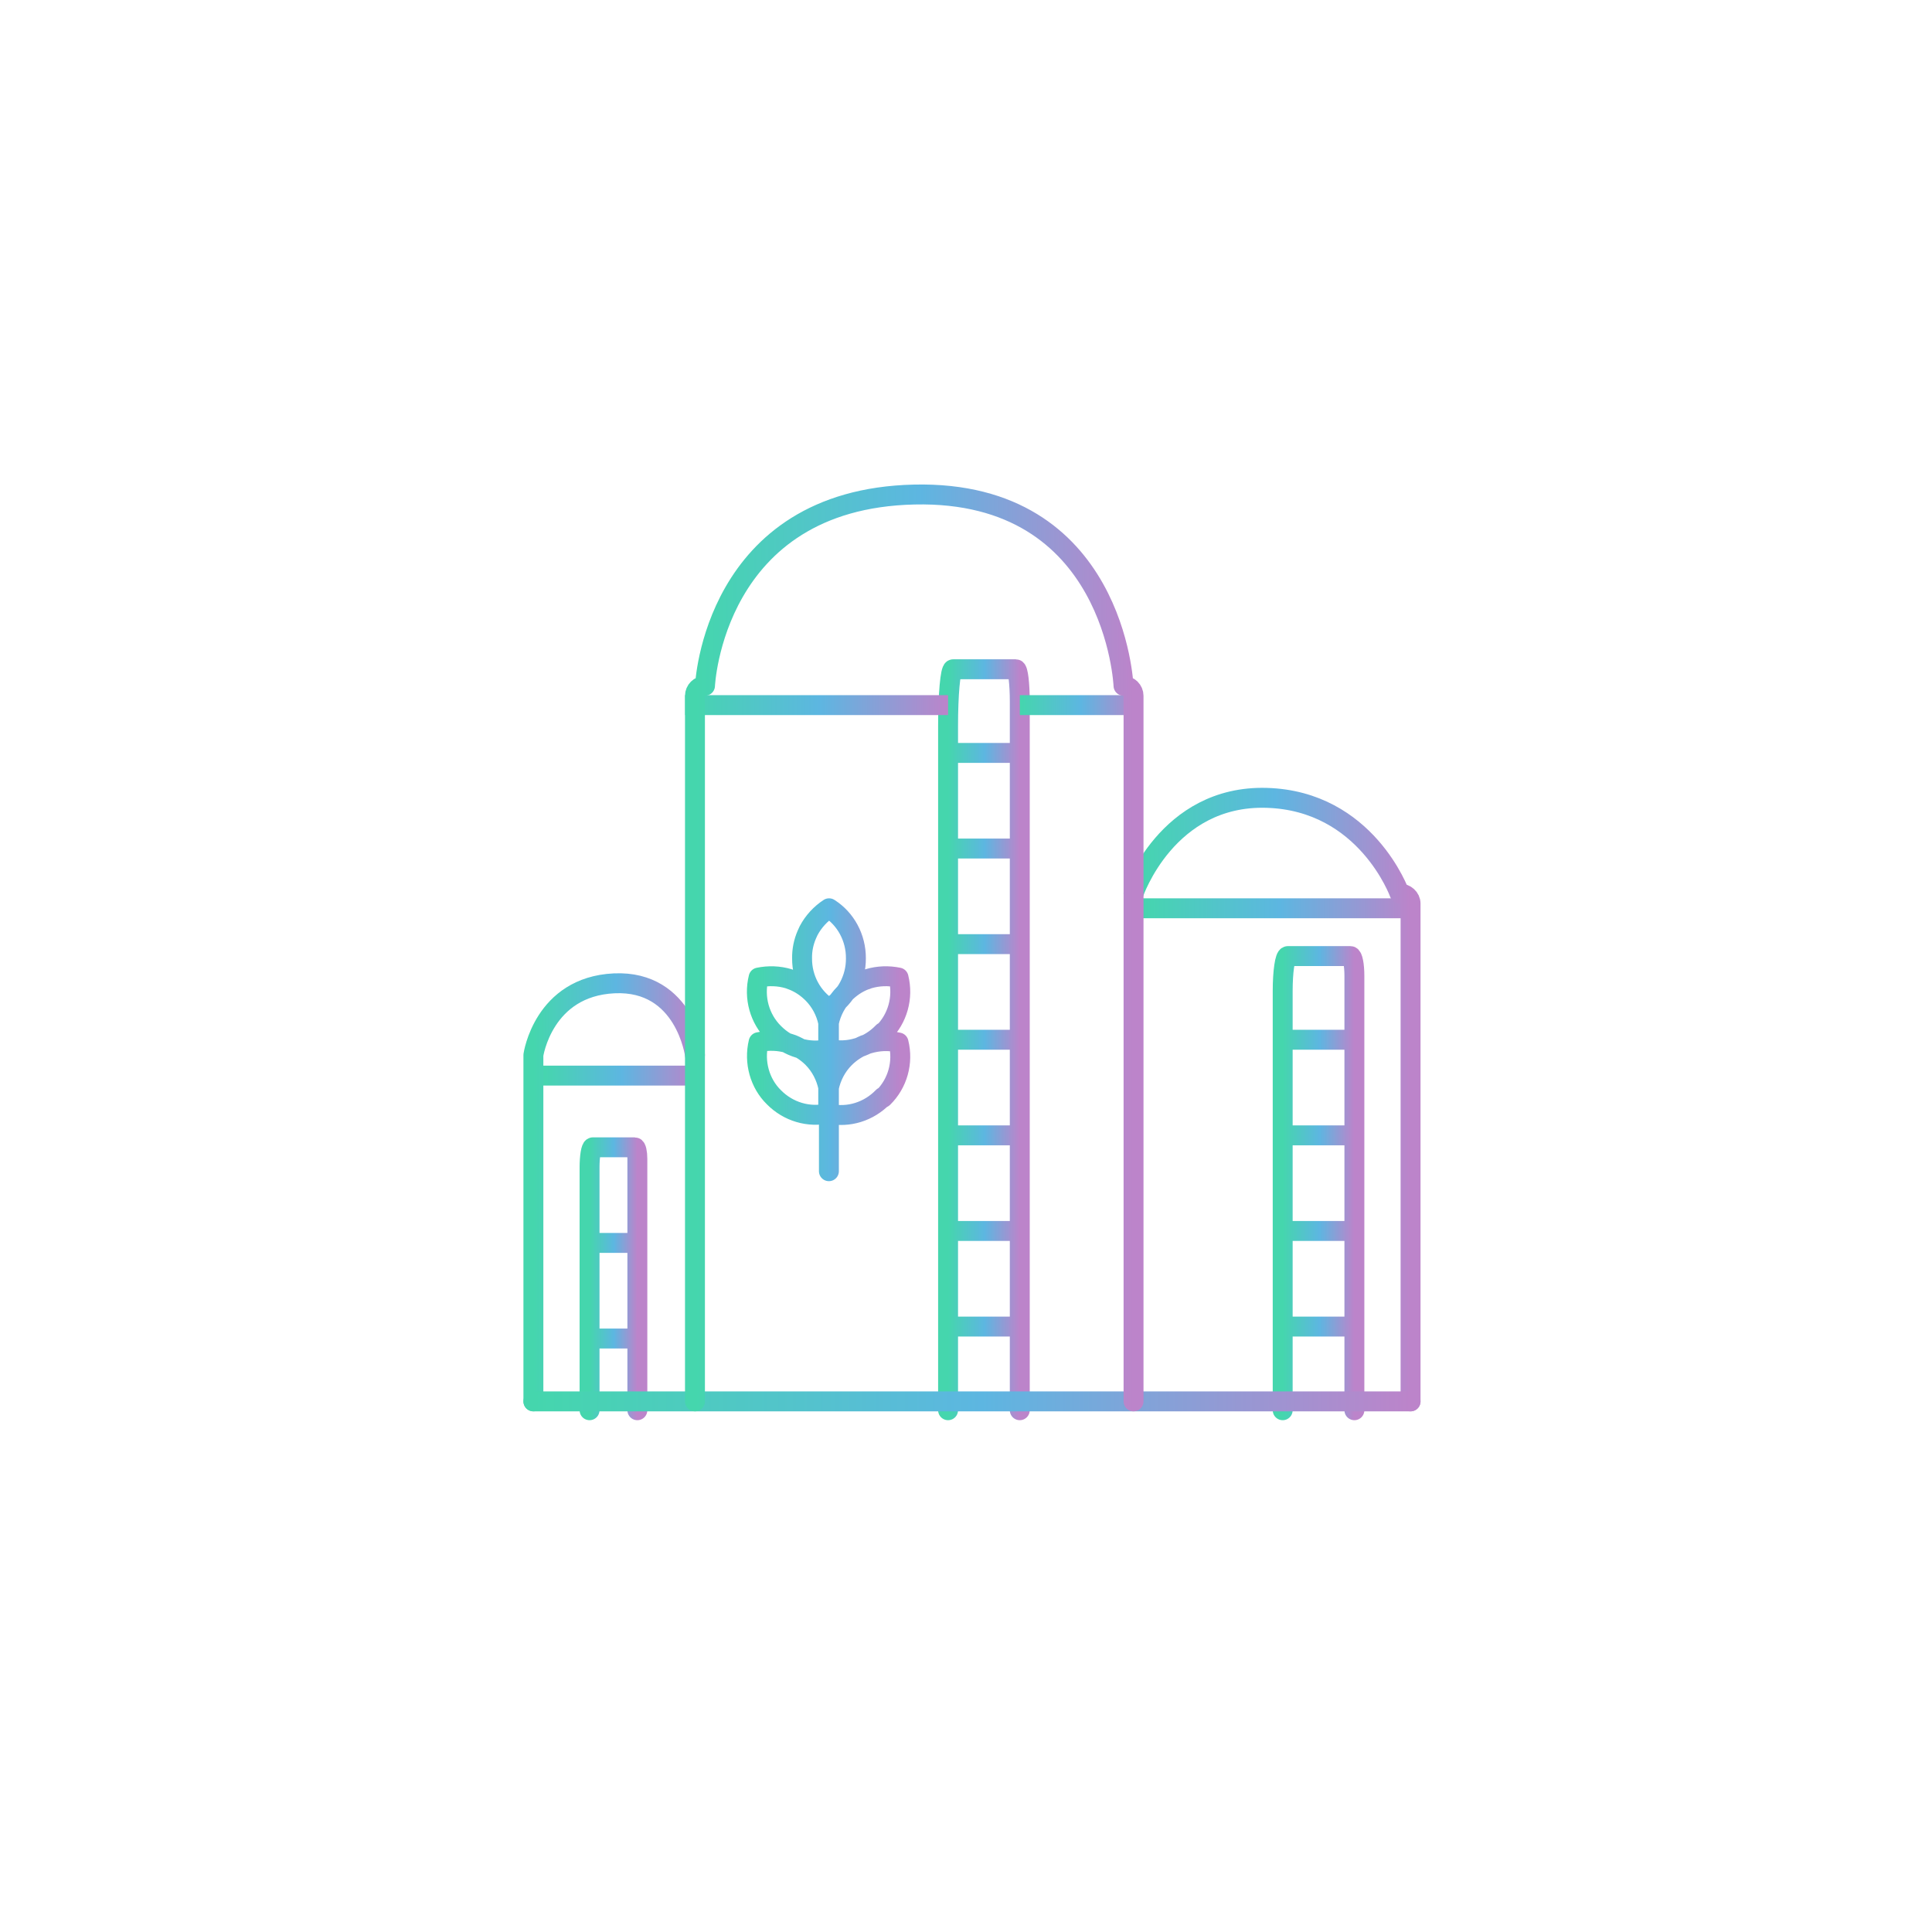 <?xml version="1.0" encoding="UTF-8"?> <svg xmlns="http://www.w3.org/2000/svg" width="97" height="96" viewBox="0 0 97 96" fill="none"><g clip-path="url(#clip0_10905_105288)"><path d="M51.2 70.8V35.218C51.2 34.332 51.113 33.6 51.003 33.6H47.855C47.714 33.6 47.6 34.871 47.6 36.45V70.8" stroke="url(#paint0_linear_10905_105288)" stroke-miterlimit="10" stroke-linecap="round" stroke-linejoin="round"></path><path d="M47.6 37.8H51.2" stroke="url(#paint1_linear_10905_105288)"></path><path d="M51.2 35.4H57.2" stroke="url(#paint2_linear_10905_105288)"></path><path d="M57.2 45.6H71" stroke="url(#paint3_linear_10905_105288)"></path><path d="M27.2 54H35" stroke="url(#paint4_linear_10905_105288)"></path><path d="M34.4 35.4H47.6" stroke="url(#paint5_linear_10905_105288)"></path><path d="M47.6 42.6H51.2" stroke="url(#paint6_linear_10905_105288)"></path><path d="M47.6 47.4H51.2" stroke="url(#paint7_linear_10905_105288)"></path><path d="M47.6 52.2H51.2" stroke="url(#paint8_linear_10905_105288)"></path><path d="M47.6 57H51.2" stroke="url(#paint9_linear_10905_105288)"></path><path d="M47.6 61.8H51.2" stroke="url(#paint10_linear_10905_105288)"></path><path d="M47.6 66.6H51.2" stroke="url(#paint11_linear_10905_105288)"></path><path d="M68 70.8V48.991C68 48.448 67.914 48 67.803 48H64.656C64.514 48 64.4 48.779 64.4 49.747V70.8" stroke="url(#paint12_linear_10905_105288)" stroke-miterlimit="10" stroke-linecap="round" stroke-linejoin="round"></path><path d="M64.4 52.2H68" stroke="url(#paint13_linear_10905_105288)"></path><path d="M64.4 57H68" stroke="url(#paint14_linear_10905_105288)"></path><path d="M64.4 61.8H68" stroke="url(#paint15_linear_10905_105288)"></path><path d="M64.4 66.6H68" stroke="url(#paint16_linear_10905_105288)"></path><path d="M32 70.8V58.174C32 57.86 31.942 57.6 31.868 57.6H29.77C29.676 57.6 29.6 58.051 29.6 58.611V70.8" stroke="url(#paint17_linear_10905_105288)" stroke-miterlimit="10" stroke-linecap="round" stroke-linejoin="round"></path><path d="M29.6 62.4H32" stroke="url(#paint18_linear_10905_105288)"></path><path d="M29.6 67.2H32" stroke="url(#paint19_linear_10905_105288)"></path><path d="M56.912 44.856C56.912 44.856 58.58 39.912 63.59 40.056C68.6 40.2 70.268 44.856 70.268 44.856C70.568 44.856 70.82 45.084 70.82 45.36V70.356" stroke="url(#paint20_linear_10905_105288)" stroke-miterlimit="10" stroke-linecap="round" stroke-linejoin="round"></path><path d="M26.78 70.356V52.968C26.78 52.968 27.272 49.536 30.836 49.368C34.4 49.2 34.892 52.968 34.892 52.968" stroke="url(#paint21_linear_10905_105288)" stroke-miterlimit="10" stroke-linecap="round" stroke-linejoin="round"></path><path d="M26.78 70.356H70.82" stroke="url(#paint22_linear_10905_105288)" stroke-miterlimit="10" stroke-linecap="round" stroke-linejoin="round"></path><path d="M34.892 70.356V34.932C34.892 34.656 35.12 34.428 35.396 34.428C35.396 34.428 35.804 25.056 45.902 24.828C56 24.6 56.408 34.428 56.408 34.428C56.684 34.428 56.912 34.656 56.912 34.932V70.356" stroke="url(#paint23_linear_10905_105288)" stroke-miterlimit="10" stroke-linecap="round" stroke-linejoin="round"></path><path d="M41.617 58.8V50.995M38.087 49.078C38.589 48.974 39.108 48.991 39.601 49.139L39.785 49.208C40.17 49.355 40.513 49.59 40.806 49.885C41.199 50.283 41.466 50.786 41.583 51.342V52.668C40.605 52.894 39.576 52.59 38.857 51.862C38.137 51.151 37.836 50.084 38.087 49.078ZM44.335 51.819C43.624 52.564 42.604 52.877 41.617 52.668V51.342C41.734 50.786 42.002 50.283 42.395 49.885C42.687 49.59 43.03 49.355 43.407 49.208C43.474 49.191 43.541 49.165 43.599 49.139C44.093 48.991 44.611 48.974 45.113 49.078C45.364 50.084 45.063 51.151 44.335 51.862V51.819ZM38.087 52.322C38.589 52.217 39.108 52.235 39.601 52.382L39.785 52.443C40.17 52.599 40.513 52.825 40.806 53.119C41.199 53.518 41.466 54.03 41.583 54.585V55.895C40.605 56.12 39.576 55.817 38.857 55.088C38.146 54.394 37.845 53.328 38.087 52.322ZM44.335 55.071C43.624 55.808 42.604 56.129 41.617 55.912V54.602C41.734 54.047 42.002 53.536 42.395 53.137C42.687 52.842 43.03 52.616 43.407 52.46L43.599 52.4C44.093 52.252 44.611 52.226 45.113 52.339C45.364 53.345 45.063 54.403 44.335 55.114V55.071ZM42.972 48.115C42.98 49.139 42.462 50.093 41.625 50.622C40.78 50.093 40.262 49.139 40.27 48.115C40.262 47.699 40.346 47.291 40.513 46.91L40.596 46.728C40.839 46.268 41.199 45.878 41.625 45.6C42.462 46.129 42.98 47.083 42.972 48.115Z" stroke="url(#paint24_linear_10905_105288)" stroke-linecap="round" stroke-linejoin="round"></path></g><defs><linearGradient id="paint0_linear_10905_105288" x1="47.6" y1="52.2" x2="51.2" y2="52.2" gradientUnits="userSpaceOnUse"><stop stop-color="#45D6AD"></stop><stop offset="0.511" stop-color="#5DB6E1"></stop><stop offset="1" stop-color="#BC84CA"></stop></linearGradient><linearGradient id="paint1_linear_10905_105288" x1="47.6" y1="38.3" x2="51.2" y2="38.3" gradientUnits="userSpaceOnUse"><stop stop-color="#45D6AD"></stop><stop offset="0.511" stop-color="#5DB6E1"></stop><stop offset="1" stop-color="#BC84CA"></stop></linearGradient><linearGradient id="paint2_linear_10905_105288" x1="51.2" y1="35.9" x2="57.2" y2="35.9" gradientUnits="userSpaceOnUse"><stop stop-color="#45D6AD"></stop><stop offset="0.511" stop-color="#5DB6E1"></stop><stop offset="1" stop-color="#BC84CA"></stop></linearGradient><linearGradient id="paint3_linear_10905_105288" x1="57.2" y1="46.1" x2="71" y2="46.1" gradientUnits="userSpaceOnUse"><stop stop-color="#45D6AD"></stop><stop offset="0.511" stop-color="#5DB6E1"></stop><stop offset="1" stop-color="#BC84CA"></stop></linearGradient><linearGradient id="paint4_linear_10905_105288" x1="27.2" y1="54.5" x2="35" y2="54.5" gradientUnits="userSpaceOnUse"><stop stop-color="#45D6AD"></stop><stop offset="0.511" stop-color="#5DB6E1"></stop><stop offset="1" stop-color="#BC84CA"></stop></linearGradient><linearGradient id="paint5_linear_10905_105288" x1="34.4" y1="35.9" x2="47.6" y2="35.9" gradientUnits="userSpaceOnUse"><stop stop-color="#45D6AD"></stop><stop offset="0.511" stop-color="#5DB6E1"></stop><stop offset="1" stop-color="#BC84CA"></stop></linearGradient><linearGradient id="paint6_linear_10905_105288" x1="47.6" y1="43.1" x2="51.2" y2="43.1" gradientUnits="userSpaceOnUse"><stop stop-color="#45D6AD"></stop><stop offset="0.511" stop-color="#5DB6E1"></stop><stop offset="1" stop-color="#BC84CA"></stop></linearGradient><linearGradient id="paint7_linear_10905_105288" x1="47.6" y1="47.9" x2="51.2" y2="47.9" gradientUnits="userSpaceOnUse"><stop stop-color="#45D6AD"></stop><stop offset="0.511" stop-color="#5DB6E1"></stop><stop offset="1" stop-color="#BC84CA"></stop></linearGradient><linearGradient id="paint8_linear_10905_105288" x1="47.6" y1="52.7" x2="51.2" y2="52.7" gradientUnits="userSpaceOnUse"><stop stop-color="#45D6AD"></stop><stop offset="0.511" stop-color="#5DB6E1"></stop><stop offset="1" stop-color="#BC84CA"></stop></linearGradient><linearGradient id="paint9_linear_10905_105288" x1="47.6" y1="57.5" x2="51.2" y2="57.5" gradientUnits="userSpaceOnUse"><stop stop-color="#45D6AD"></stop><stop offset="0.511" stop-color="#5DB6E1"></stop><stop offset="1" stop-color="#BC84CA"></stop></linearGradient><linearGradient id="paint10_linear_10905_105288" x1="47.6" y1="62.3" x2="51.2" y2="62.3" gradientUnits="userSpaceOnUse"><stop stop-color="#45D6AD"></stop><stop offset="0.511" stop-color="#5DB6E1"></stop><stop offset="1" stop-color="#BC84CA"></stop></linearGradient><linearGradient id="paint11_linear_10905_105288" x1="47.6" y1="67.1" x2="51.2" y2="67.1" gradientUnits="userSpaceOnUse"><stop stop-color="#45D6AD"></stop><stop offset="0.511" stop-color="#5DB6E1"></stop><stop offset="1" stop-color="#BC84CA"></stop></linearGradient><linearGradient id="paint12_linear_10905_105288" x1="64.4" y1="59.4" x2="68" y2="59.4" gradientUnits="userSpaceOnUse"><stop stop-color="#45D6AD"></stop><stop offset="0.511" stop-color="#5DB6E1"></stop><stop offset="1" stop-color="#BC84CA"></stop></linearGradient><linearGradient id="paint13_linear_10905_105288" x1="64.4" y1="52.7" x2="68" y2="52.7" gradientUnits="userSpaceOnUse"><stop stop-color="#45D6AD"></stop><stop offset="0.511" stop-color="#5DB6E1"></stop><stop offset="1" stop-color="#BC84CA"></stop></linearGradient><linearGradient id="paint14_linear_10905_105288" x1="64.4" y1="57.5" x2="68" y2="57.5" gradientUnits="userSpaceOnUse"><stop stop-color="#45D6AD"></stop><stop offset="0.511" stop-color="#5DB6E1"></stop><stop offset="1" stop-color="#BC84CA"></stop></linearGradient><linearGradient id="paint15_linear_10905_105288" x1="64.4" y1="62.3" x2="68" y2="62.3" gradientUnits="userSpaceOnUse"><stop stop-color="#45D6AD"></stop><stop offset="0.511" stop-color="#5DB6E1"></stop><stop offset="1" stop-color="#BC84CA"></stop></linearGradient><linearGradient id="paint16_linear_10905_105288" x1="64.4" y1="67.1" x2="68" y2="67.1" gradientUnits="userSpaceOnUse"><stop stop-color="#45D6AD"></stop><stop offset="0.511" stop-color="#5DB6E1"></stop><stop offset="1" stop-color="#BC84CA"></stop></linearGradient><linearGradient id="paint17_linear_10905_105288" x1="29.6" y1="64.2" x2="32" y2="64.2" gradientUnits="userSpaceOnUse"><stop stop-color="#45D6AD"></stop><stop offset="0.511" stop-color="#5DB6E1"></stop><stop offset="1" stop-color="#BC84CA"></stop></linearGradient><linearGradient id="paint18_linear_10905_105288" x1="29.6" y1="62.9" x2="32" y2="62.9" gradientUnits="userSpaceOnUse"><stop stop-color="#45D6AD"></stop><stop offset="0.511" stop-color="#5DB6E1"></stop><stop offset="1" stop-color="#BC84CA"></stop></linearGradient><linearGradient id="paint19_linear_10905_105288" x1="29.6" y1="67.7" x2="32" y2="67.7" gradientUnits="userSpaceOnUse"><stop stop-color="#45D6AD"></stop><stop offset="0.511" stop-color="#5DB6E1"></stop><stop offset="1" stop-color="#BC84CA"></stop></linearGradient><linearGradient id="paint20_linear_10905_105288" x1="56.912" y1="55.205" x2="70.82" y2="55.205" gradientUnits="userSpaceOnUse"><stop stop-color="#45D6AD"></stop><stop offset="0.511" stop-color="#5DB6E1"></stop><stop offset="1" stop-color="#BC84CA"></stop></linearGradient><linearGradient id="paint21_linear_10905_105288" x1="26.78" y1="59.859" x2="34.892" y2="59.859" gradientUnits="userSpaceOnUse"><stop stop-color="#45D6AD"></stop><stop offset="0.511" stop-color="#5DB6E1"></stop><stop offset="1" stop-color="#BC84CA"></stop></linearGradient><linearGradient id="paint22_linear_10905_105288" x1="26.78" y1="70.856" x2="70.82" y2="70.856" gradientUnits="userSpaceOnUse"><stop stop-color="#45D6AD"></stop><stop offset="0.511" stop-color="#5DB6E1"></stop><stop offset="1" stop-color="#BC84CA"></stop></linearGradient><linearGradient id="paint23_linear_10905_105288" x1="34.892" y1="47.59" x2="56.912" y2="47.59" gradientUnits="userSpaceOnUse"><stop stop-color="#45D6AD"></stop><stop offset="0.511" stop-color="#5DB6E1"></stop><stop offset="1" stop-color="#BC84CA"></stop></linearGradient><linearGradient id="paint24_linear_10905_105288" x1="38" y1="52.2" x2="45.2" y2="52.2" gradientUnits="userSpaceOnUse"><stop stop-color="#45D6AD"></stop><stop offset="0.511" stop-color="#5DB6E1"></stop><stop offset="1" stop-color="#BC84CA"></stop></linearGradient><clipPath id="clip0_10905_105288"><rect width="45.6" height="48" fill="white" transform="translate(26 24)"></rect></clipPath></defs></svg> 